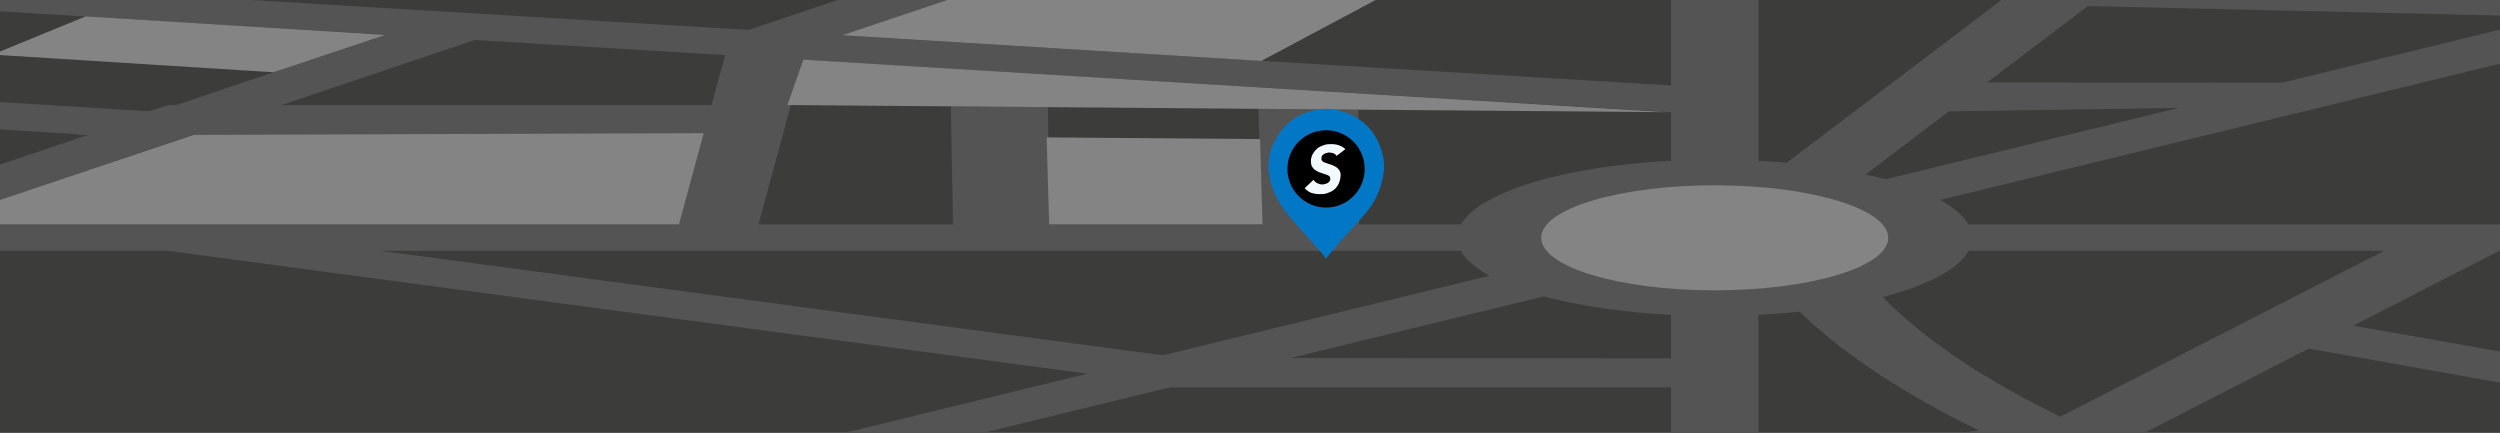 <?xml version="1.0" encoding="utf-8"?>
<!-- Generator: Adobe Illustrator 18.0.0, SVG Export Plug-In . SVG Version: 6.00 Build 0)  -->
<!DOCTYPE svg PUBLIC "-//W3C//DTD SVG 1.1//EN" "http://www.w3.org/Graphics/SVG/1.1/DTD/svg11.dtd">
<svg version="1.1" id="Lager_1" xmlns="http://www.w3.org/2000/svg" xmlns:xlink="http://www.w3.org/1999/xlink" x="0px" y="0px"
	 viewBox="-98.9 906.4 595 103" enable-background="new -98.9 906.4 595 103" xml:space="preserve">
<g>
	<g>
		<rect id="SVGID_1_" x="-99" y="906.3" fill="#848484" width="595.3" height="103.2"/>
	</g>
	<g>
		<g>
			<g>
				<defs>
					<rect id="SVGID_2_" x="-99" y="906.3" width="595.3" height="103.2"/>
				</defs>
				<clipPath id="SVGID_3_">
					<use xlink:href="#SVGID_2_"  overflow="visible"/>
				</clipPath>
				<g clip-path="url(#SVGID_3_)">
					<g>
						<rect x="-99" y="882.3" fill="#3C3C3B" width="595.3" height="179.8"/>
					</g>
					<g>
						<g>
							<polygon fill="#545454" points="409.3,882.3 298.9,965.9 318.1,968.4 431.7,882.3 							"/>
						</g>
						<g>
							<path fill="#545454" d="M337,961.8c6,9.3,17.7,26,54.6,43.8c23.2,11.2,56.5,22.9,104.7,33.6v8.3
								c-57.9-12-96.9-25.4-123.5-38.3c-39.1-18.9-51.4-36.4-57.7-46.1L337,961.8z"/>
						</g>
						<g>
							<polygon fill="#545454" points="496.3,913.4 -99,1058.4 -99,1062 -81,1062 496.3,921.5 							"/>
						</g>
						<g>
							<rect x="298.8" y="882.3" fill="#545454" width="20.8" height="179.8"/>
						</g>
						<g>
							<rect x="-99" y="959.8" fill="#545454" width="595.3" height="6.3"/>
						</g>
						<g>
							<ellipse fill="#545454" cx="309.2" cy="963" rx="61.3" ry="18.6"/>
						</g>
						<g>
							<ellipse fill="#848484" cx="309.2" cy="963" rx="41.3" ry="12.5"/>
						</g>
						<g>
							<polygon fill="#545454" points="181.3,998.2 193,993 -47.2,960.9 -58.9,966.1 							"/>
						</g>
						<g>
							<polygon fill="#FFFFFF" points="-33,1051.5 -21.4,1046.3 -99,1031.3 -99,1038.8 							"/>
						</g>
						<g>
							<polygon fill="#545454" points="309.1,933.7 309.7,927.4 -99,902.8 -99,909.1 							"/>
						</g>
						<g>
							<polygon fill="#545454" points="-99,954 16.5,915.1 8.6,909.3 -99,945.6 							"/>
						</g>
						<g>
							<polygon fill="#545454" points="-61.9,939.5 -47,933.9 -99,930.7 -99,937.2 							"/>
						</g>
						<g>
							<polygon fill="#FFFFFF" points="-99,883.6 -95.7,882.3 -99,882.3 							"/>
						</g>
						<g>
							<polygon fill="#545454" points="-99,950.7 -94.6,949.1 -99,948.8 							"/>
						</g>
						<g>
							<polygon fill="#545454" points="72.2,915.9 89.5,918.9 198.3,882.3 172.2,882.3 							"/>
						</g>
						<g>
							<polygon fill="#545454" points="62.1,961.8 80.2,965 93.1,917.5 75.1,914.4 							"/>
						</g>
						<g>
							<polygon fill="#545454" points="87.4,938.5 88.5,931.4 -58.8,931.4 -80.8,938.5 							"/>
						</g>
						<g>
							<polygon fill="#545454" points="128,964.3 150.9,963.1 150.5,931.9 127.4,931.7 							"/>
						</g>
						<g>
							<polygon fill="#545454" points="201.7,963.6 224.6,962.3 224.4,932.5 200.6,932.3 							"/>
						</g>
						<g>
							<polygon fill="#FFFFFF" points="130.8,902 145.6,896.4 -99,884 -99,890.3 							"/>
						</g>
						<g>
							<polygon fill="#FFFFFF" points="42.4,893 64.3,895.4 88.9,882.3 62.5,882.3 							"/>
						</g>
						<g>
							<polygon fill="#FFFFFF" points="313.9,1027.5 313.1,1021.2 103,1012 103.9,1018.4 							"/>
						</g>
						<g>
							<polygon fill="#FFFFFF" points="316.3,1050.5 315.4,1044.2 19.8,1032.2 20.7,1038.5 							"/>
						</g>
						<g>
							<polygon fill="#FFFFFF" points="75.4,1038.7 101.7,1041 183.8,1018.6 157.5,1016.3 							"/>
						</g>
						<g>
							<polygon fill="#545454" points="382.2,1010.3 403.7,1013.4 496.3,965.9 496.3,964.5 476.9,961.8 							"/>
						</g>
						<g>
							<polygon fill="#545454" points="410.4,1062 397.4,1008.6 374.5,1009.2 387.5,1062 							"/>
						</g>
						<g>
							<polygon fill="#FFFFFF" points="399.5,1050.5 398.7,1044.2 310,1045.2 310.9,1051.5 							"/>
						</g>
						<g>
							<polygon fill="#545454" points="392.4,1014.7 391.5,1006 305.2,1018.6 306.1,1027.3 							"/>
						</g>
						<g>
							<polygon fill="#FFFFFF" points="84.5,1062 105.2,1040.4 84.6,1037.7 61.2,1062 							"/>
						</g>
						<g>
							<polygon fill="#545454" points="313,998.6 318.5,991.7 171.9,991.6 168.9,998.6 							"/>
						</g>
						<g>
							<polygon fill="#545454" points="394.8,900.7 396,907.8 496.3,910.1 496.3,903.7 							"/>
						</g>
						<g>
							<polygon fill="#FFFFFF" points="441.6,903.9 467.9,906.3 496.3,888.7 496.3,882.3 476.6,882.3 							"/>
						</g>
						<g>
							<polygon fill="#545454" points="356.7,926 357.9,933 444.5,931.7 462.2,926.1 							"/>
						</g>
						<g>
							<polygon fill="#C3E691" points="103.8,1017.1 143.5,1020.1 88.8,1035 38.4,1033 							"/>
						</g>
						<g>
							<polygon fill="#848484" points="-52.8,938.5 -99,954 -99,959.8 62.7,959.8 68.6,938.1 							"/>
						</g>
						<g>
							<polygon fill="#848484" points="150.2,939.1 150.8,959.8 201.6,959.8 201,939.5 							"/>
						</g>
						<g>
							<polygon fill="#D4CBBA" points="431.7,882.3 406.9,901.1 444.5,902.2 476.6,882.3 							"/>
						</g>
						<g>
							<polygon fill="#848484" points="-7.2,914.7 -33.8,923.6 -99,919.5 -99,918.7 -78.5,910.3 							"/>
						</g>
						<g>
							<polygon fill="#545454" points="496.3,990.1 446.9,981.4 436.8,986.9 496.3,997.5 							"/>
						</g>
						<g>
							<polygon fill="#FFFFFF" points="451.8,1035 469.2,1038.5 496.3,1022.9 496.3,1009.5 							"/>
						</g>
						<g>
							<polygon fill="#FFFFFF" points="496.3,1016.3 491.4,1018.6 496.3,1019.6 							"/>
						</g>
						<g>
							<path fill="#C3E691" d="M496.3,1022.9l-20.1,11.5c0,0,8.1,2,15.1,3.6c1.6,0.4,3.3,0.7,4.9,1.1L496.3,1022.9L496.3,1022.9z"/>
						</g>
						<g>
							<polygon fill="#848484" points="101.5,914.8 148.3,899.1 233,904 201.3,920.9 							"/>
						</g>
						<g>
							<polygon fill="#848484" points="297.7,933.1 88.5,931.4 92.3,920.6 							"/>
						</g>
					</g>
				</g>
			</g>
		</g>
	</g>
</g>
<g id="lplcw1.tif">
	<g>
		<g>
			<path fill="#0177C6" d="M203,946.8c0-0.5,0-1.1,0-1.7c0-0.1,0.1-0.2,0.1-0.3c0.1-1.6,0.5-3.2,1.3-4.6c2-4.1,5.2-6.7,9.8-7.6
				c0.7-0.1,1.3-0.2,1.9-0.3c0.4,0,0.9,0,1.3,0c0.1,0,0.2,0.1,0.4,0.1c0.7,0.1,1.4,0.1,2,0.3c5.6,1.5,9.1,5.1,10.4,10.7
				c0.1,0.6,0.2,1.2,0.3,1.8c0,0.5,0,1.1,0,1.7c0,0.1-0.1,0.2-0.1,0.4c-0.1,1.2-0.4,2.3-0.7,3.4c-0.8,2.6-2.1,4.8-3.9,6.8
				c-1.7,2-3.6,4-5.4,6c-1.1,1.3-2.2,2.6-3.3,3.9c-0.2,0.2-0.2,0.4-0.4,0.6c-0.3-0.4-0.5-0.8-0.8-1.1c-1.5-1.7-3-3.4-4.5-5.1
				c-1.8-2-3.6-3.9-5.1-6.1c-1.5-2.3-2.7-4.8-3.1-7.6C203.2,947.7,203.1,947.3,203,946.8z M210.3,946c0,3.6,2.9,6.4,6.4,6.4
				c3.5,0,6.4-2.9,6.4-6.4c0-3.6-2.9-6.5-6.4-6.5C213.2,939.5,210.3,942.4,210.3,946z"/>
		</g>
	</g>
</g>
<g>
	<g>
		<circle cx="216.7" cy="946.6" r="9.2"/>
	</g>
</g>
<g>
	<g>
		<g>
			<path fill="#F3FAFF" d="M219.2,943.5c-0.2-0.3-0.4-0.5-0.7-0.6c-0.3-0.1-0.7-0.2-1-0.2c-0.2,0-0.4,0-0.6,0.1
				c-0.2,0-0.4,0.1-0.6,0.2c-0.2,0.1-0.3,0.2-0.5,0.4c-0.1,0.2-0.2,0.3-0.2,0.6c0,0.3,0,0.5,0.1,0.6c0.1,0.2,0.3,0.3,0.5,0.4
				c0.2,0.1,0.5,0.2,0.8,0.3c0.3,0.1,0.6,0.2,0.9,0.3c0.3,0.1,0.6,0.2,0.9,0.4c0.3,0.2,0.6,0.3,0.8,0.6c0.2,0.2,0.4,0.5,0.5,0.9
				c0.1,0.4,0.1,0.8,0,1.3c-0.1,0.6-0.3,1.2-0.6,1.7c-0.3,0.5-0.7,0.9-1.1,1.2c-0.4,0.3-1,0.5-1.5,0.7c-0.6,0.2-1.1,0.2-1.7,0.2
				c-0.7,0-1.4-0.1-2-0.3c-0.6-0.2-1.1-0.6-1.6-1.1l2.1-2c0.2,0.3,0.5,0.6,0.9,0.8c0.4,0.2,0.8,0.3,1.2,0.3c0.2,0,0.4,0,0.6-0.1
				c0.2,0,0.4-0.1,0.6-0.2c0.2-0.1,0.3-0.2,0.5-0.4c0.1-0.2,0.2-0.3,0.2-0.5c0-0.3,0-0.5-0.1-0.6c-0.1-0.2-0.3-0.3-0.5-0.4
				c-0.2-0.1-0.5-0.2-0.8-0.3c-0.3-0.1-0.6-0.2-0.9-0.3c-0.3-0.1-0.6-0.2-0.9-0.4c-0.3-0.2-0.6-0.3-0.8-0.6
				c-0.2-0.2-0.4-0.5-0.5-0.9c-0.1-0.3-0.1-0.7-0.1-1.2c0.1-0.6,0.3-1.2,0.6-1.6c0.3-0.5,0.7-0.9,1.1-1.2c0.4-0.3,0.9-0.5,1.5-0.7
				c0.6-0.2,1.1-0.2,1.7-0.2c0.6,0,1.3,0.1,1.8,0.3c0.6,0.2,1.1,0.5,1.5,0.9L219.2,943.5z"/>
		</g>
	</g>
</g>
</svg>
